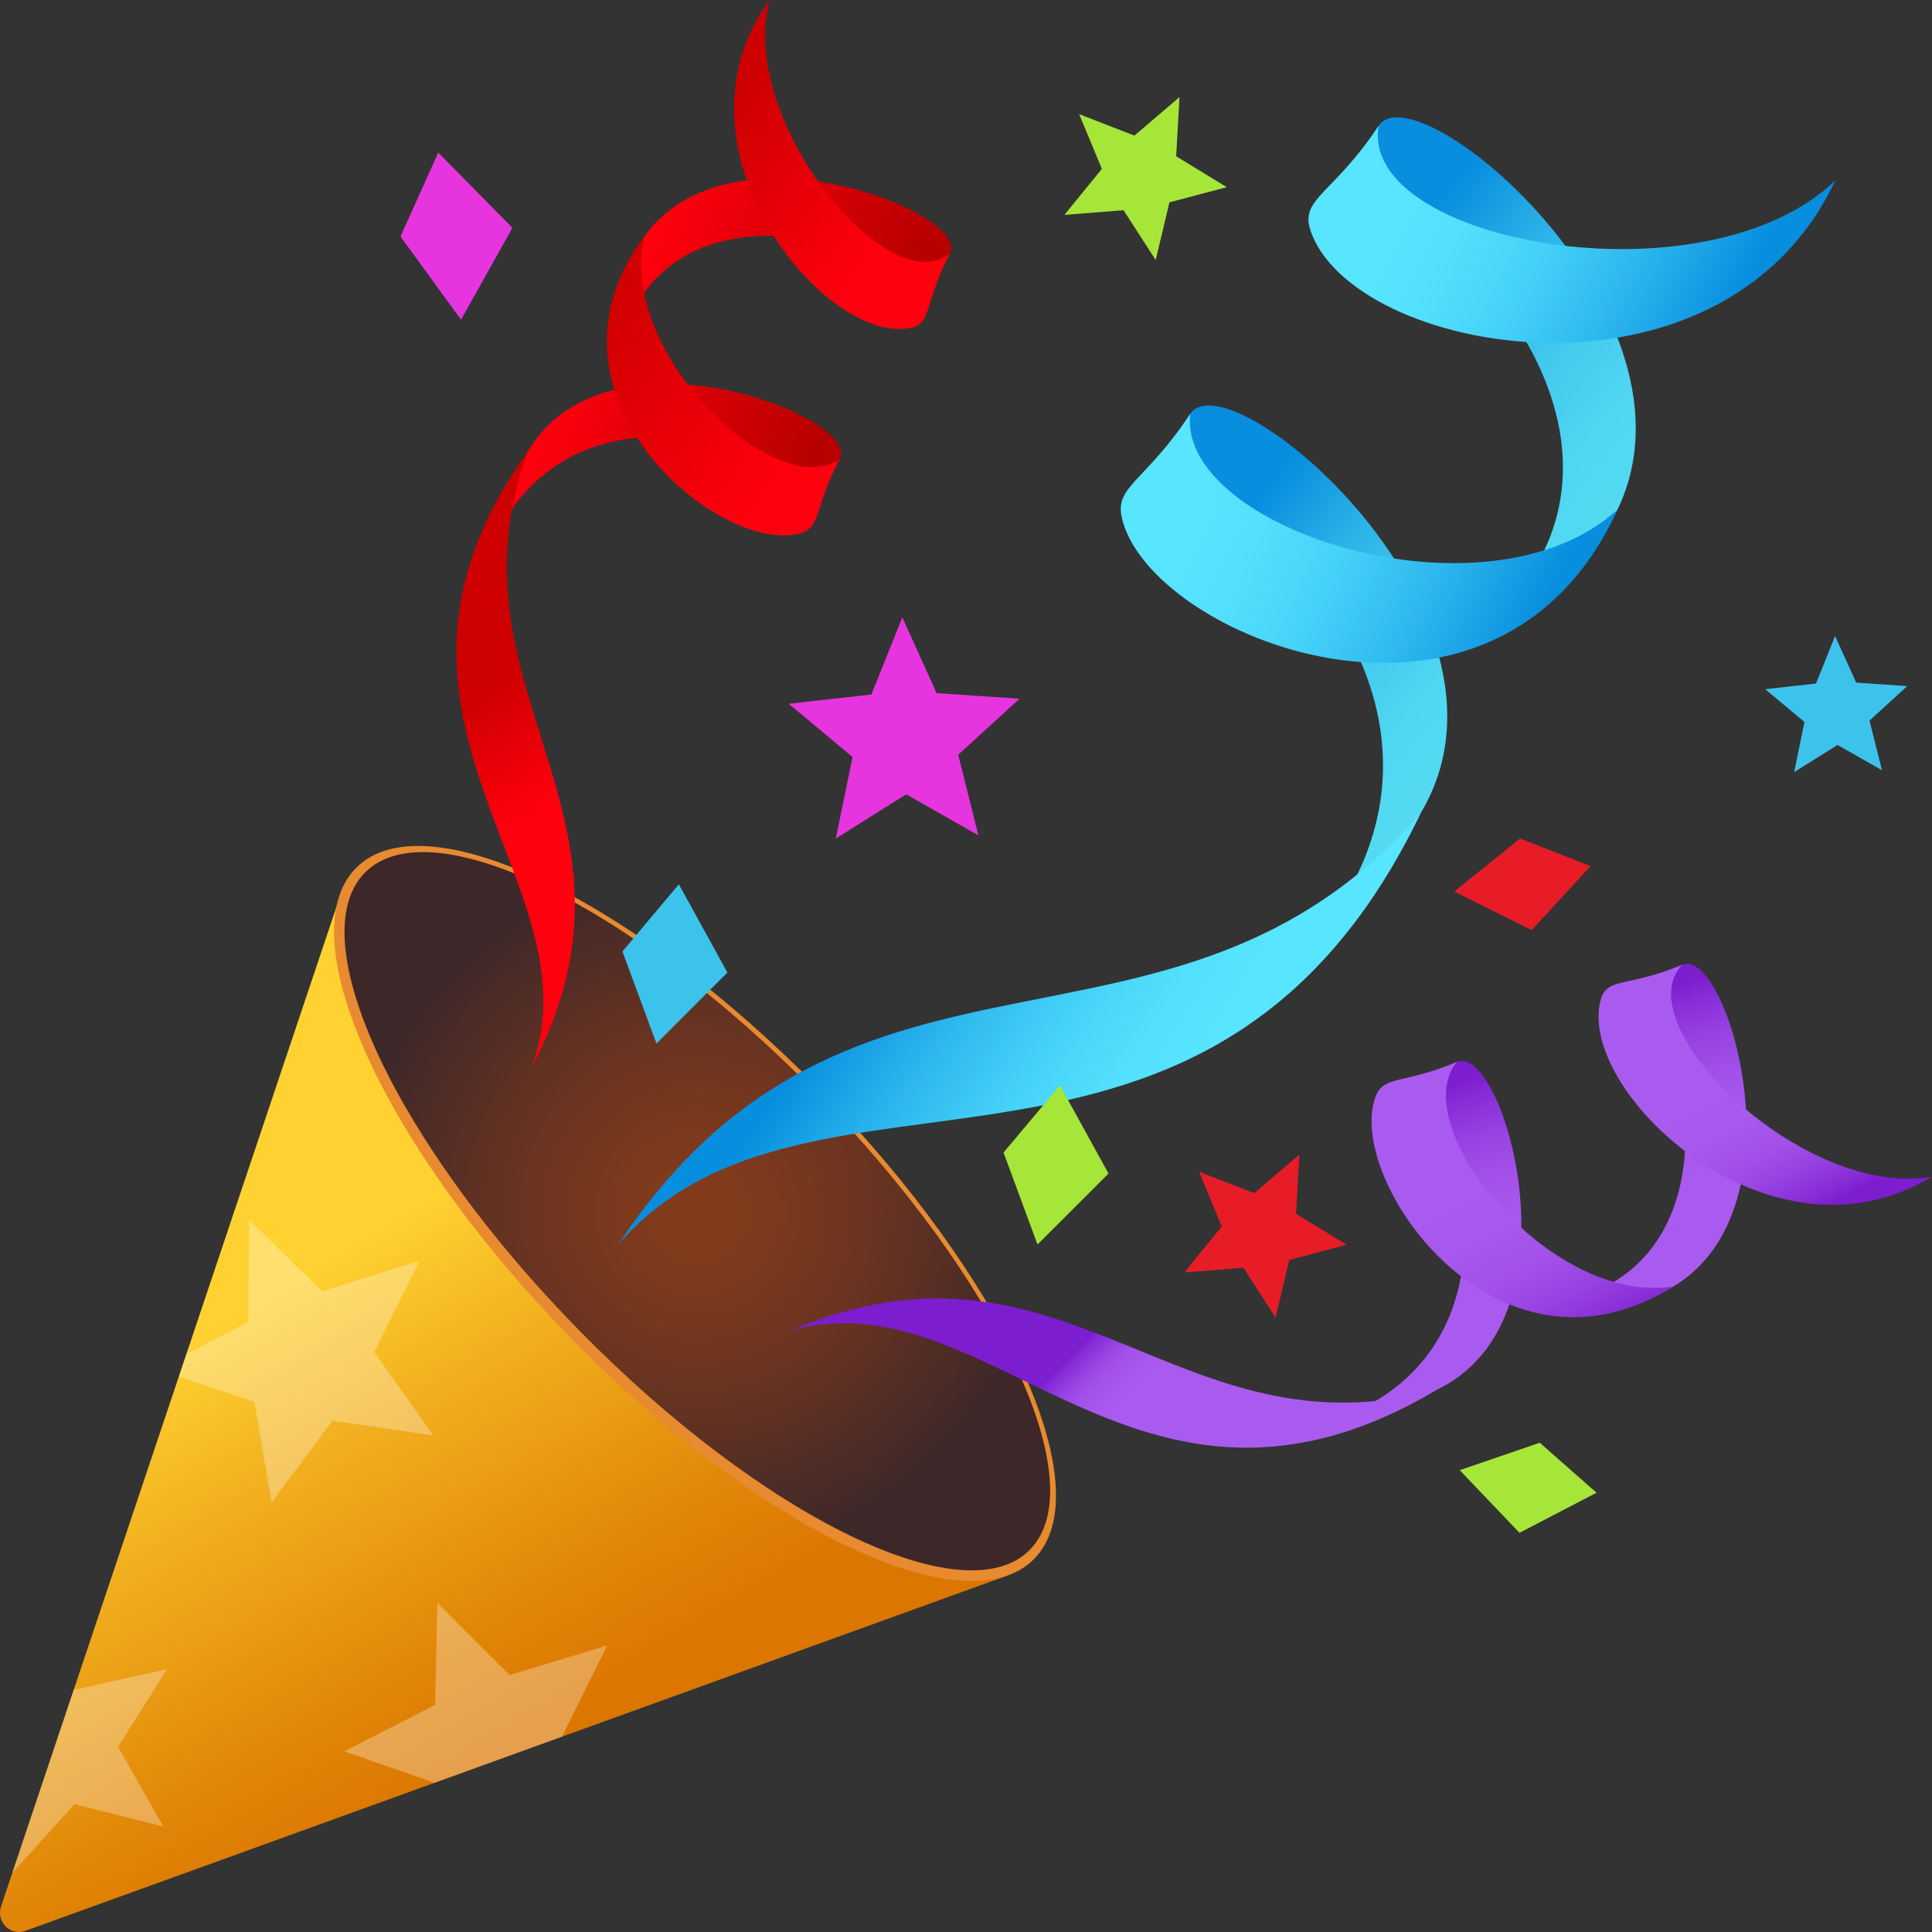 <svg height="60" viewBox="0 0 60 60" width="60" xmlns="http://www.w3.org/2000/svg" xmlns:xlink="http://www.w3.org/1999/xlink"><rect x="0" y="0" width="60" height="60" fill="#333333" stroke="none"/><linearGradient id="a" x1="50.132%" x2="25.69%" y1="82.541%" y2="39.245%"><stop offset="0" stop-color="#db7600"/><stop offset=".228" stop-color="#e18608"/><stop offset=".672" stop-color="#f1af1f"/><stop offset="1" stop-color="#ffd231"/></linearGradient><radialGradient id="b" cx="49.996%" cy="49.998%" gradientTransform="matrix(1 0 0 .982 0 .009)" r="50.45%"><stop offset="0" stop-color="#853b1b"/><stop offset=".183" stop-color="#7d391d"/><stop offset=".468" stop-color="#673321"/><stop offset=".817" stop-color="#432928"/><stop offset=".873" stop-color="#3d2729"/></radialGradient><linearGradient id="c"><stop offset="0" stop-color="#53daf2"/><stop offset=".209" stop-color="#4ed5f1"/><stop offset=".456" stop-color="#40c7ed"/><stop offset=".722" stop-color="#28afe7"/><stop offset=".999" stop-color="#078ede"/><stop offset="1" stop-color="#078ede"/></linearGradient><linearGradient id="d" x1="72.945%" x2="24.997%" xlink:href="#c" y1="74.816%" y2="26.056%"/><linearGradient id="e"><stop offset="0" stop-color="#078ede"/><stop offset=".075" stop-color="#1199e2"/><stop offset=".332" stop-color="#2fbaef"/><stop offset=".578" stop-color="#45d2f8"/><stop offset=".806" stop-color="#52e0fd"/><stop offset="1" stop-color="#57e5ff"/></linearGradient><linearGradient id="f" x1="81.901%" x2="14.75%" xlink:href="#e" y1="57.458%" y2="39.081%"/><linearGradient id="g" x1="69.877%" x2="27.035%" xlink:href="#c" y1="72.261%" y2="26.17%"/><linearGradient id="h" x1="83.212%" x2="12.251%" xlink:href="#e" y1="60.527%" y2="36.9%"/><linearGradient id="i" x1="73.01%" x2="27.686%" y1="58.211%" y2="42.038%"><stop offset="0" stop-color="#57e5ff"/><stop offset=".194" stop-color="#52e0fd"/><stop offset=".422" stop-color="#45d2f8"/><stop offset=".668" stop-color="#2fbaef"/><stop offset=".925" stop-color="#1199e2"/><stop offset="1" stop-color="#078ede"/></linearGradient><linearGradient id="j"><stop offset=".23" stop-color="#aa5bef"/><stop offset=".491" stop-color="#a858ee"/><stop offset=".66" stop-color="#a250e9"/><stop offset=".803" stop-color="#9641e1"/><stop offset=".931" stop-color="#872cd7"/><stop offset="1" stop-color="#7c1dcf"/></linearGradient><linearGradient id="k" x1="55.593%" x2="39.716%" xlink:href="#j" y1="91.439%" y2="11.471%"/><linearGradient id="l"><stop offset="0" stop-color="#7c1dcf"/><stop offset=".069" stop-color="#872cd7"/><stop offset=".197" stop-color="#9641e1"/><stop offset=".34" stop-color="#a250e9"/><stop offset=".509" stop-color="#a858ee"/><stop offset=".77" stop-color="#aa5bef"/></linearGradient><linearGradient id="m" x1="65.436%" x2="30.08%" xlink:href="#l" y1="80.853%" y2="20.711%"/><linearGradient id="n" x1="55.021%" x2="39.633%" xlink:href="#j" y1="89.117%" y2="11.82%"/><linearGradient id="o" x1="66.274%" x2="27.332%" xlink:href="#l" y1="90.207%" y2="12.294%"/><linearGradient id="p" x1="59.52%" x2="40.756%" xlink:href="#j" y1="54.729%" y2="44.491%"/><linearGradient id="q"><stop offset="0" stop-color="#ff000e"/><stop offset="1" stop-color="#b80000"/></linearGradient><linearGradient id="r" x1="10.262%" x2="86.331%" xlink:href="#q" y1="44.417%" y2="61.47%"/><linearGradient id="s"><stop offset="0" stop-color="#cf0000"/><stop offset="1" stop-color="#ff000e"/></linearGradient><linearGradient id="t" x1="24.059%" x2="74.722%" xlink:href="#s" y1="31.912%" y2="72.697%"/><linearGradient id="u" x1="13.481%" x2="86.097%" xlink:href="#q" y1="45.185%" y2="61.185%"/><linearGradient id="v" x1="16.035%" x2="81.815%" xlink:href="#s" y1="30.932%" y2="75.582%"/><linearGradient id="w" x1="46.31%" x2="54.447%" xlink:href="#s" y1="38.64%" y2="61.017%"/><g fill="none"><path d="m10.664 27.522s0 0-10.631 31.681c-.158.473.277.934.758.76 30.461-11.021 30.461-11.021 30.461-11.021z" fill="url(#a)"/><path d="m25.412 33.789c5.816 5.924 8.818 12.471 6.707 14.622-2.113 2.151-8.545-.905-14.363-6.829-5.816-5.923-8.818-12.47-6.705-14.621 2.113-2.152 8.543.906 14.361 6.828z" fill="#e88a30"/><g fill="#fff"><path d="m8.434 46.663-.533-3.126-2.346-.79.236-.702 1.914-.988.035-3.17 2.266 2.216 3.02-.948-1.403 2.839 1.836 2.584-3.135-.459z" opacity=".3"/><path d="m13.514 52.948-2.821 1.441 2.803.978 3.959-1.434 1.4-2.83-3.031.916-2.242-2.239z" opacity=".3"/><path d="m.381 58.166 1.933-2.137 2.758.694-1.404-2.474 1.514-2.408-2.893.638z" opacity=".3"/></g><path d="m25.307 33.895c5.705 5.806 8.691 12.178 6.678 14.233-2.018 2.052-8.277-.988-13.982-6.795-5.703-5.802-8.691-12.174-6.674-14.228 2.015-2.056 8.276.986 13.978 6.79z" fill="url(#b)"/><path d="m41.297 6.201c2.109-1.133 10.277 6.073 6.041 11.929-.299.416 2.01-1.215 1.867-.787 5.561-6.18-5.105-15.366-6.387-13.437-1.392 2.097-.13.198-1.521 2.295z" fill="url(#d)"/><path d="m42.816 3.904c-.631 3.617 10.121 5.603 14.182 1.699-3.537 7.521-15.086 5.421-16.313 1.511-.294-.949.741-1.112 2.131-3.21z" fill="url(#f)"/><path d="m35.443 15.149c2.105-1.13 10.641 5.604 6.289 12.785-.268.444 1.764-2.077 1.619-1.644 5.559-6.181-5.105-15.365-6.387-13.437-1.392 2.098-.128.2-1.521 2.296z" fill="url(#g)"/><path d="m36.963 12.854c-.406 3.563 9.193 6.656 13.266 2.979-3.801 8.31-14.58 3.959-15.393.23-.213-.967.736-1.112 2.127-3.209z" fill="url(#h)"/><path d="m44.121 25.256c-6.584 13.667-18.979 6.526-24.922 13.392 7.24-10.908 17.172-4.555 24.922-13.392z" fill="url(#i)"/><path d="m50.438 30.725c1.695.157 3.719 7.647-1.096 9.462-.342.129 1.67.067 1.418.265 5.729-1.486 3-11.134 1.482-10.491-1.648.698-.156.064-1.804.764z" fill="url(#k)"/><path d="m52.242 29.96c-1.795 1.898 3.813 7.304 7.758 6.578-5.055 3.08-11.092-2.706-10.283-5.51.195-.679.875-.37 2.525-1.068z" fill="url(#m)"/><path d="m43.445 33.741c1.695.155 4.119 7.511-1.283 10.066-.334.158 1.861-.541 1.607-.34 5.729-1.487 3-11.134 1.48-10.491-1.647.699-.153.066-1.804.765z" fill="url(#n)"/><path d="m45.25 32.976c-1.641 1.956 2.848 7.567 6.711 6.98-5.521 3.445-10.217-3.377-9.236-5.911.254-.657.875-.37 2.525-1.069z" fill="url(#o)"/><path d="m44.633 43.154c-9.279 5.532-13.838-3.579-20.066-1.836 8.585-3.634 11.992 4.042 20.066 1.836z" fill="url(#p)"/><path d="m28.631 9.526c-.01-1.621-6.936-4.144-9.043.269-.15.312.072-1.586-.137-1.365 1.871-5.303 10.778-1.937 10.049-.552-.797 1.506-.076.142-.869 1.648z" fill="url(#r)"/><path d="m29.5 7.878c-1.941 1.545-6.602-4.202-5.598-7.878-3.322 4.537 1.664 10.722 4.381 10.184.66-.131.42-.8 1.217-2.306z" fill="url(#t)"/><path d="m25.209 15.9c-.01-1.617-6.775-4.511-9.631.399-.178.305.662-1.72.453-1.492 1.869-5.305 10.779-1.939 10.047-.555-.795 1.507-.076.143-.869 1.648z" fill="url(#u)"/><path d="m26.078 14.253c-1.982 1.396-6.928-3.308-6.063-6.92-3.703 4.949 2.367 9.947 4.846 9.226.645-.189.424-.8 1.217-2.306z" fill="url(#v)"/><path d="m16.396 14.014c-5.986 8.337 2.266 13.393.111 19.147 4.136-7.834-2.851-11.681-.111-19.147z" fill="url(#w)"/><path d="m25.957 26.04.52-2.529-1.981-1.655 2.565-.287.962-2.395 1.065 2.351 2.574.175-1.904 1.739.627 2.503-2.242-1.274z" fill="#e635de"/><path d="m55.719 23.979.32-1.557-1.219-1.018 1.578-.177.592-1.475.656 1.447 1.586.109-1.173 1.071.388 1.541-1.381-.784z" fill="#3cc3ec"/><path d="m33.057 6.673 1.162-1.428-.705-1.7 1.716.666 1.401-1.197-.104 1.839 1.571.96-1.78.471-.427 1.792-.998-1.547z" fill="#a6e639"/><path d="m36.779 39.516 1.164-1.427-.705-1.7 1.717.665 1.399-1.197-.104 1.839 1.572.961-1.781.471-.428 1.791-.996-1.547z" fill="#e81c27"/><path d="m32.918 33.706 1.508 2.74-2.205 2.203-1.055-2.856z" fill="#a6e639"/><path d="m21.082 27.462 1.508 2.74-2.203 2.205-1.057-2.857z" fill="#3cc3ec"/><path d="m49.395 26.899-1.827 1.986-2.406-1.197 2.045-1.648z" fill="#e81c27"/><path d="m13.611 4.738 2.303 2.337-1.596 2.853-1.88-2.583z" fill="#e635de"/><path d="m49.582 46.358-2.393 1.245-1.855-1.945 2.484-.853z" fill="#a6e639"/></g></svg>